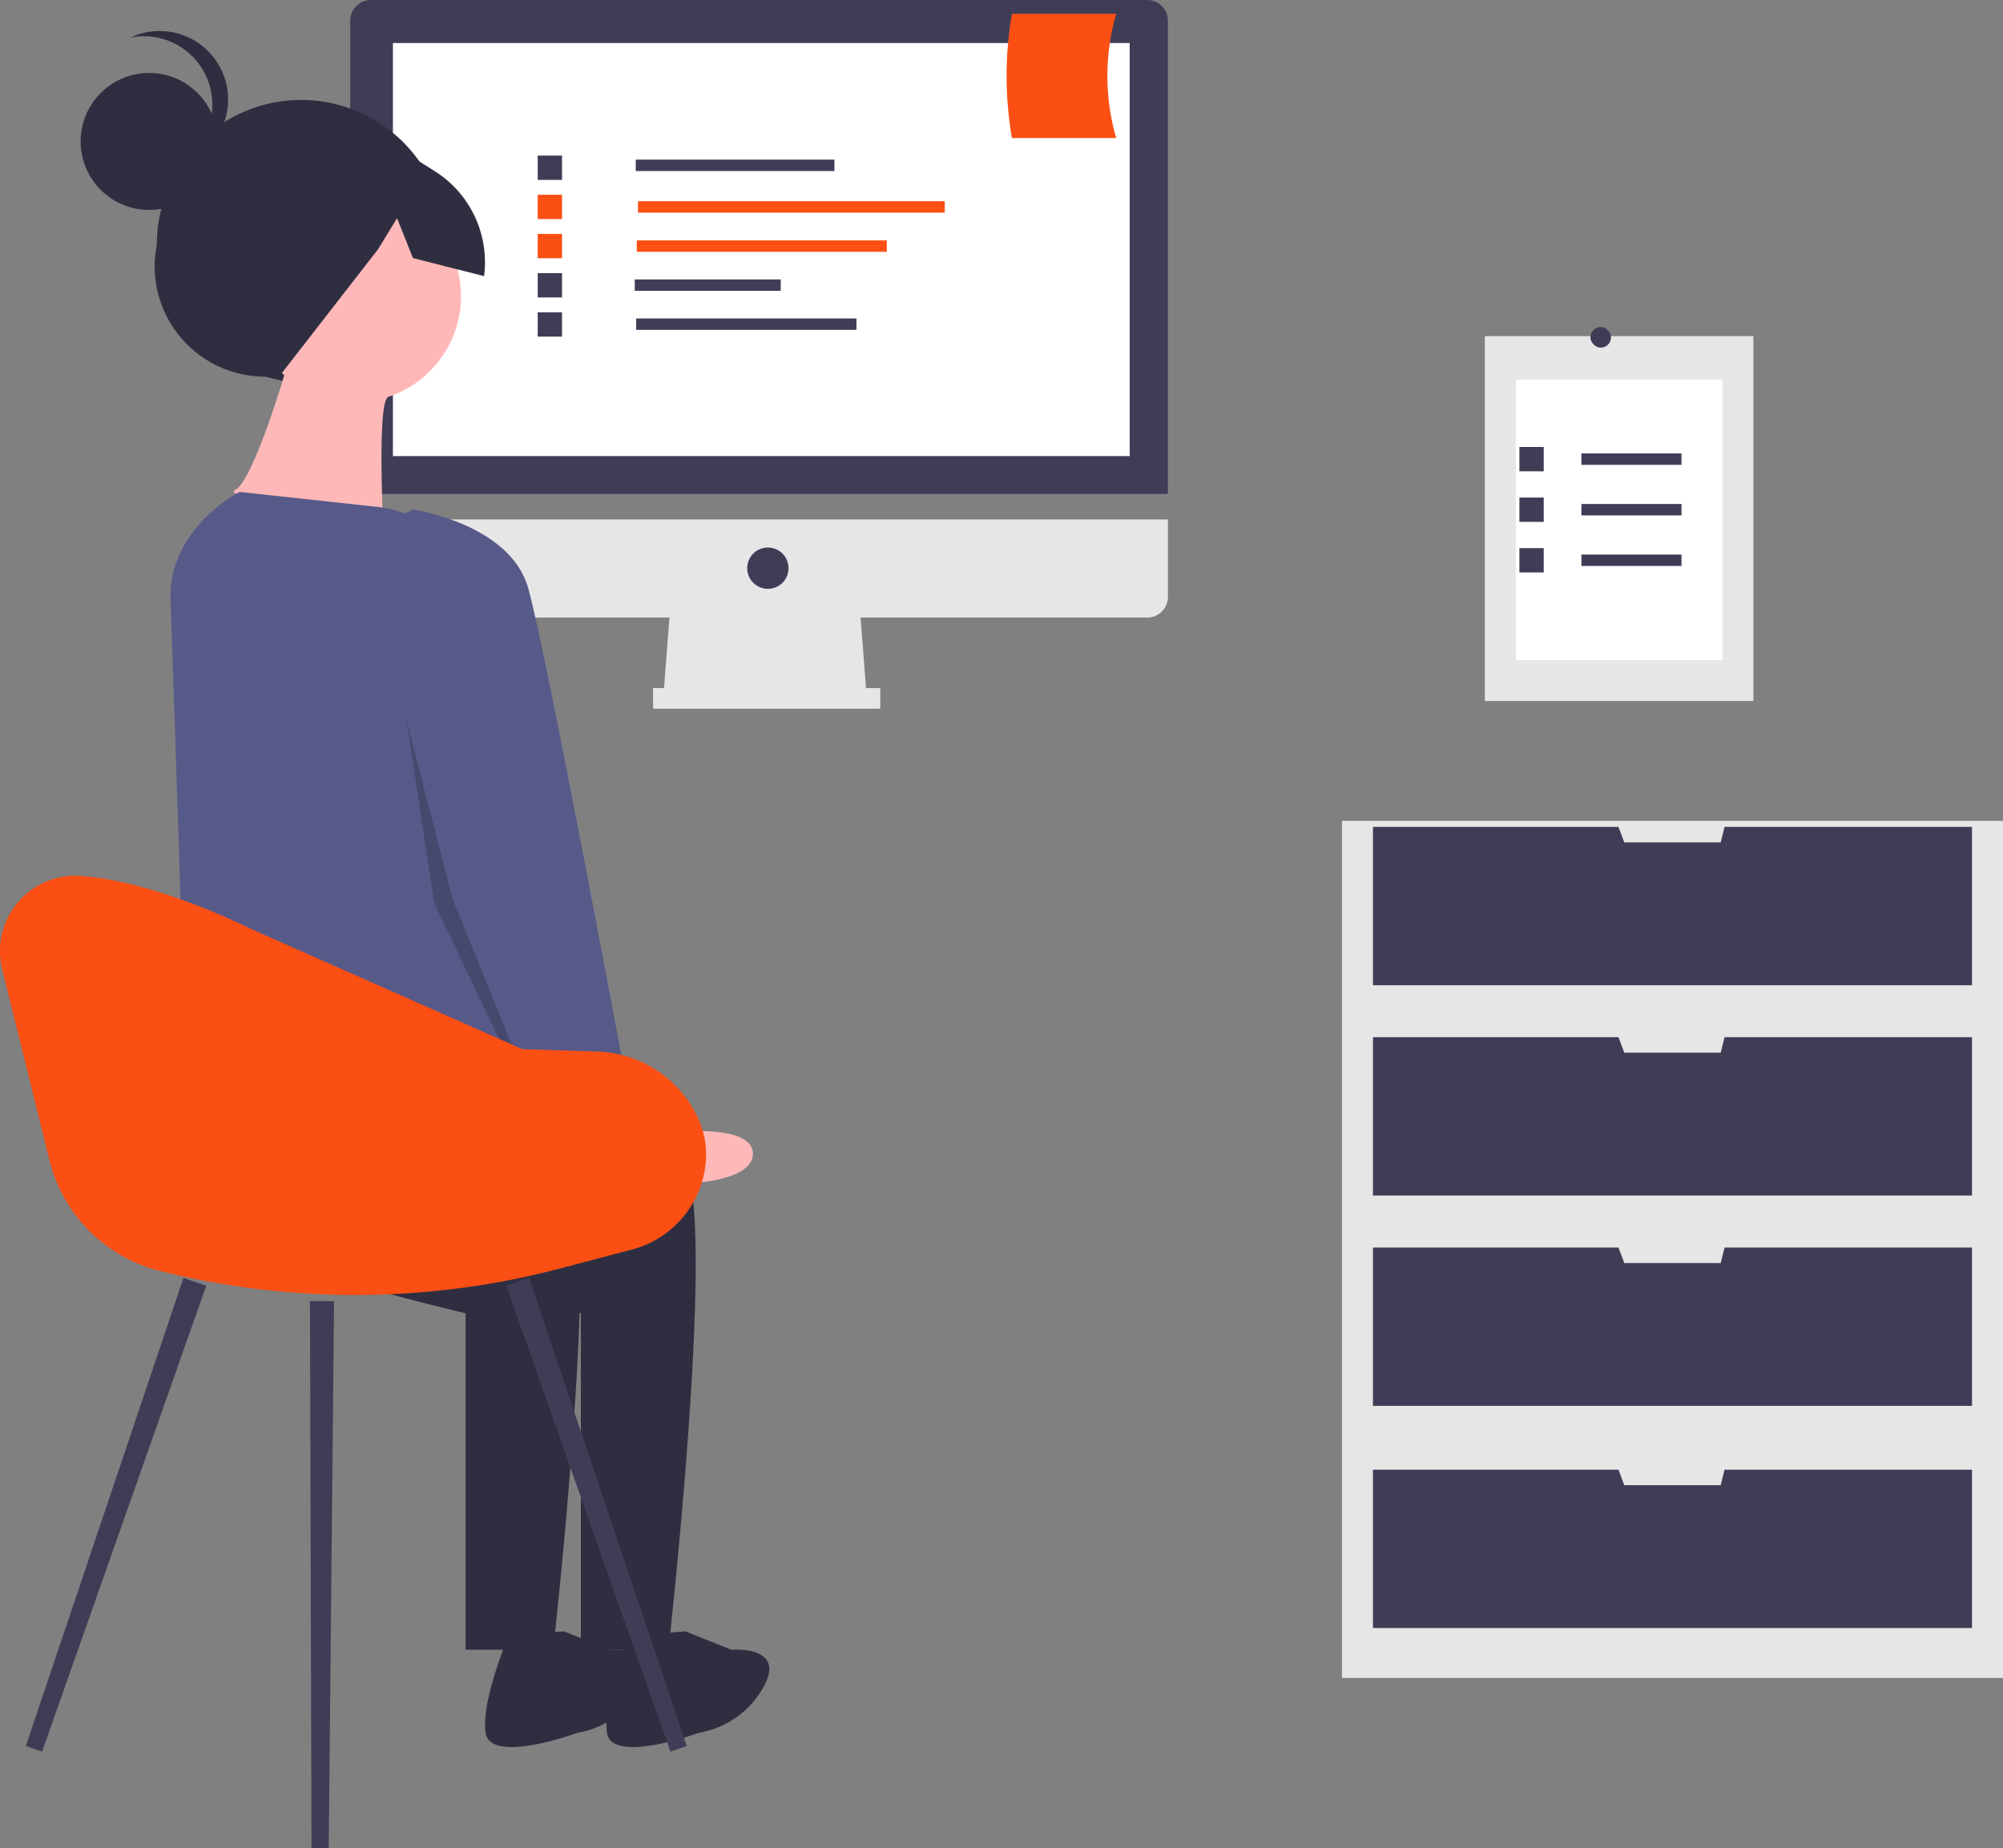 <?xml version="1.0" encoding="UTF-8"?> <svg xmlns="http://www.w3.org/2000/svg" width="400" height="369.194" viewBox="0 0 400 369.194"><rect x="0" y="0" width="400" height="369.194" fill="#808080" stroke="none"/><g id="Groupe_438" data-name="Groupe 438" transform="translate(1107.367 -859.627)"><g id="Groupe_437" data-name="Groupe 437" transform="translate(-1107.367 859.627)"><g id="Groupe_436" data-name="Groupe 436" transform="translate(0 0)"><rect id="Rectangle_1314" data-name="Rectangle 1314" width="132.007" height="171.197" transform="translate(267.993 163.958)" fill="#e6e6e6"></rect><path id="Tracé_4586" data-name="Tracé 4586" d="M580.377,489.8l-.774,3.094H560.352l-1.16-3.094h-49.03v31.627H629.793V489.8Z" transform="translate(-235.981 -324.638)" fill="#3f3d56"></path><path id="Tracé_4587" data-name="Tracé 4587" d="M580.377,548.857l-.774,3.094H560.352l-1.16-3.094h-49.03v31.627H629.793V548.857Z" transform="translate(-235.981 -341.685)" fill="#3f3d56"></path><path id="Tracé_4588" data-name="Tracé 4588" d="M580.377,607.918l-.774,3.094H560.352l-1.16-3.094h-49.03v31.626H629.793V607.918Z" transform="translate(-235.981 -358.731)" fill="#3f3d56"></path><path id="Tracé_4589" data-name="Tracé 4589" d="M580.377,666.979l-.774,3.094H560.352l-1.16-3.094h-49.03v31.626H629.793V666.979Z" transform="translate(-235.981 -373.42)" fill="#3f3d56"></path><path id="Tracé_4590" data-name="Tracé 4590" d="M358.271,446.066H317.706l1.375-17.876H356.9Z" transform="translate(-185.215 -307.111)" fill="#e6e6e6"></path><rect id="Rectangle_1318" data-name="Rectangle 1318" width="45.377" height="4.125" transform="translate(130.413 137.44)" fill="#e6e6e6"></rect><path id="Tracé_4591" data-name="Tracé 4591" d="M545.07,318.128H390.03a4.125,4.125,0,0,0-4.125,4.125v94.536H549.195V322.253a4.125,4.125,0,0,0-4.124-4.125Z" transform="translate(-315.965 -318.128)" fill="#3f3d56"></path><path id="Tracé_4592" data-name="Tracé 4592" d="M385.9,464.252v15.469a4.125,4.125,0,0,0,4.125,4.125H545.07a4.125,4.125,0,0,0,4.125-4.125V464.252Z" transform="translate(-315.965 -360.495)" fill="#e6e6e6"></path><rect id="Rectangle_1319" data-name="Rectangle 1319" width="147.133" height="82.505" transform="translate(78.466 8.594)" fill="#fff"></rect><circle id="Ellipse_1677" data-name="Ellipse 1677" cx="4.125" cy="4.125" r="4.125" transform="translate(149.22 109.364)" fill="#3f3d56"></circle><rect id="Rectangle_1320" data-name="Rectangle 1320" width="39.672" height="2.277" transform="translate(126.961 31.883)" fill="#3f3d56"></rect><rect id="Rectangle_1321" data-name="Rectangle 1321" width="61.261" height="2.277" transform="translate(127.403 40.19)" fill="#fb4f14"></rect><rect id="Rectangle_1322" data-name="Rectangle 1322" width="49.927" height="2.277" transform="translate(127.164 48.016)" fill="#fb4f14"></rect><rect id="Rectangle_1323" data-name="Rectangle 1323" width="29.146" height="2.277" transform="translate(126.766 55.813)" fill="#3f3d56"></rect><rect id="Rectangle_1324" data-name="Rectangle 1324" width="43.989" height="2.277" transform="translate(127.045 63.609)" fill="#3f3d56"></rect><rect id="Rectangle_1325" data-name="Rectangle 1325" width="4.858" height="4.858" transform="translate(107.381 31.073)" fill="#3f3d56"></rect><rect id="Rectangle_1326" data-name="Rectangle 1326" width="4.858" height="4.858" transform="translate(107.381 38.899)" fill="#fb4f14"></rect><rect id="Rectangle_1327" data-name="Rectangle 1327" width="4.858" height="4.858" transform="translate(107.381 46.726)" fill="#fb4f14"></rect><rect id="Rectangle_1328" data-name="Rectangle 1328" width="4.858" height="4.858" transform="translate(107.381 54.552)" fill="#3f3d56"></rect><rect id="Rectangle_1329" data-name="Rectangle 1329" width="4.858" height="4.858" transform="translate(107.381 62.379)" fill="#3f3d56"></rect><path id="Tracé_4600" data-name="Tracé 4600" d="M595.414,347.022H574.6a72.811,72.811,0,0,1,0-24.822h20.818a44.664,44.664,0,0,0,0,24.822Z" transform="translate(-372.515 -319.451)" fill="#fb4f14"></path><path id="Tracé_4601" data-name="Tracé 4601" d="M366.85,405.051l-8.565-2.088a22.049,22.049,0,0,1-21.64-26.416h0a28.82,28.82,0,0,1,28.784-28.856h0a28.82,28.82,0,0,1,28.856,28.784h0A22.9,22.9,0,0,1,366.85,405.051Z" transform="translate(-305.32 -327.73)" fill="#2f2e41"></path><circle id="Ellipse_1678" data-name="Ellipse 1678" cx="21.176" cy="21.176" r="21.176" transform="translate(49.709 37.981)" fill="#ffb8b8"></circle><path id="Tracé_4602" data-name="Tracé 4602" d="M369.982,422.108s-6.445,22.1-10.128,23.939,29.463,4.6,29.463,4.6-.921-21.176.921-23.018S369.982,422.108,369.982,422.108Z" transform="translate(-312.907 -348.176)" fill="#ffb8b8"></path><path id="Tracé_4603" data-name="Tracé 4603" d="M400.6,623.712s41.432-3.683,46.956,10.128-3.683,95.755-3.683,95.755H426.382V662.382s-74.59-21.2-74.59-28.568S400.6,623.712,400.6,623.712Z" transform="translate(-310.381 -400.071)" fill="#2f2e41"></path><path id="Tracé_4604" data-name="Tracé 4604" d="M476.5,775.29l9.207,3.683s11.049-.921,6.445,7.366a18.233,18.233,0,0,1-12.89,9.207s-17.494,6.445-18.414,0,4.6-19.335,4.6-19.335Z" transform="translate(-339.641 -449.45)" fill="#2f2e41"></path><path id="Tracé_4605" data-name="Tracé 4605" d="M376.432,620.683s41.432-3.683,46.956,10.128-3.683,95.755-3.683,95.755H402.212V659.353s-52.947-12.264-52.947-19.63c0-3.46-3.608-21.046,2.75-24.751C359.191,610.79,376.432,620.683,376.432,620.683Z" transform="translate(-309.23 -397.042)" fill="#2f2e41"></path><path id="Tracé_4606" data-name="Tracé 4606" d="M442.412,775.29l9.207,3.683s11.049-.921,6.445,7.366a18.233,18.233,0,0,1-12.89,9.207s-17.494,6.445-18.414,0,4.6-19.335,4.6-19.335Z" transform="translate(-329.795 -449.45)" fill="#2f2e41"></path><path id="Tracé_4607" data-name="Tracé 4607" d="M354.7,453.471l27.669,3.008A20.379,20.379,0,0,1,400.1,472.526l10.758,50.92s3.683,50.639-3.683,53.4-17.494-11.049-31.3-9.207-31.765,5.985-31.765,5.985-2.851-90.642-3.223-98.056C340.145,460.747,354.7,453.471,354.7,453.471Z" transform="translate(-306.831 -355.216)" fill="#575a89"></path><path id="Tracé_4608" data-name="Tracé 4608" d="M455.8,627.823l11.359,6.69s20.379-2.924,19.743,4.239-22.881,5.779-22.881,5.779L450.328,636.1Z" transform="translate(-336.563 -408.01)" fill="#ffb8b8"></path><circle id="Ellipse_1679" data-name="Ellipse 1679" cx="13.679" cy="13.679" r="13.679" transform="translate(16.103 14.576)" fill="#2f2e41"></circle><path id="Tracé_4609" data-name="Tracé 4609" d="M345.387,342.011a13.673,13.673,0,0,0-16.371-13.393,13.673,13.673,0,1,1,8.528,25.768,13.668,13.668,0,0,0,7.843-12.375Z" transform="translate(-302.984 -321.11)" fill="#2f2e41"></path><path id="Tracé_4610" data-name="Tracé 4610" d="M361.272,358.941l18.441-3.4,14.182,8.889a21.513,21.513,0,0,1,9.91,21l-14.2-3.6-3.181-7.975-3.788,6.209-19.806,25.489-11.12-7.081-9.914-15.536Z" transform="translate(-307.134 -330.282)" fill="#2f2e41"></path><path id="Tracé_4611" data-name="Tracé 4611" d="M393.136,462.856l9.207-4.6s19.335,2.762,23.018,15.652,20.256,102.2,20.256,102.2l-15.653,7.366-22.1-54.322Z" transform="translate(-319.89 -356.48)" fill="#575a89"></path><path id="Tracé_4612" data-name="Tracé 4612" d="M245.917,458.23,255.132,494l16.341,40.171-.566,1.391-19.489-40.891Z" transform="translate(-164.72 -314.319)" opacity="0.2"></path><path id="Tracé_4613" data-name="Tracé 4613" d="M142.521,704.857l-3.25-1.119,31.481-93.507L175.3,611.8Z" transform="translate(-134.114 -354.987)" fill="#3f3d56"></path><path id="Tracé_4614" data-name="Tracé 4614" d="M306.521,704.857l3.25-1.119L278.29,610.231l-4.55,1.568Z" transform="translate(-172.623 -354.987)" fill="#3f3d56"></path><path id="Tracé_4615" data-name="Tracé 4615" d="M223.622,726.394l3.437.012L228.128,617.1l-4.813-.017Z" transform="translate(-161.413 -357.213)" fill="#3f3d56"></path><path id="Tracé_4616" data-name="Tracé 4616" d="M290.91,580.342l9.43,38.111a30.266,30.266,0,0,0,22.04,22.093h0a160.871,160.871,0,0,0,80.042-.516l14.078-3.713a19.87,19.87,0,0,0,14.914-17.623A17.341,17.341,0,0,0,429.845,610q-.082-.175-.166-.348a23,23,0,0,0-19.984-12.922l-14.914-.481-54.316-24.064s-18.68-9.489-34.037-10.551A15.061,15.061,0,0,0,290.91,580.342Z" transform="translate(-290.46 -386.69)" fill="#fb4f14"></path><rect id="Rectangle_1330" data-name="Rectangle 1330" width="53.628" height="72.879" transform="translate(296.526 67.143)" fill="#e6e6e6"></rect><rect id="Rectangle_1331" data-name="Rectangle 1331" width="41.252" height="56.061" transform="translate(302.713 75.82)" fill="#fff"></rect><rect id="Rectangle_1332" data-name="Rectangle 1332" width="19.987" height="2.277" transform="translate(315.806 90.571)" fill="#3f3d56"></rect><rect id="Rectangle_1333" data-name="Rectangle 1333" width="4.858" height="4.858" transform="translate(303.425 89.28)" fill="#3f3d56"></rect><rect id="Rectangle_1334" data-name="Rectangle 1334" width="19.987" height="2.277" transform="translate(315.806 100.669)" fill="#3f3d56"></rect><rect id="Rectangle_1335" data-name="Rectangle 1335" width="4.858" height="4.858" transform="translate(303.425 99.381)" fill="#3f3d56"></rect><rect id="Rectangle_1336" data-name="Rectangle 1336" width="19.987" height="2.277" transform="translate(315.806 110.767)" fill="#3f3d56"></rect><rect id="Rectangle_1337" data-name="Rectangle 1337" width="4.858" height="4.858" transform="translate(303.425 109.483)" fill="#3f3d56"></rect><rect id="Rectangle_1338" data-name="Rectangle 1338" width="4.125" height="4.125" rx="2.063" transform="translate(317.599 65.316)" fill="#3f3d56"></rect></g></g></g></svg> 